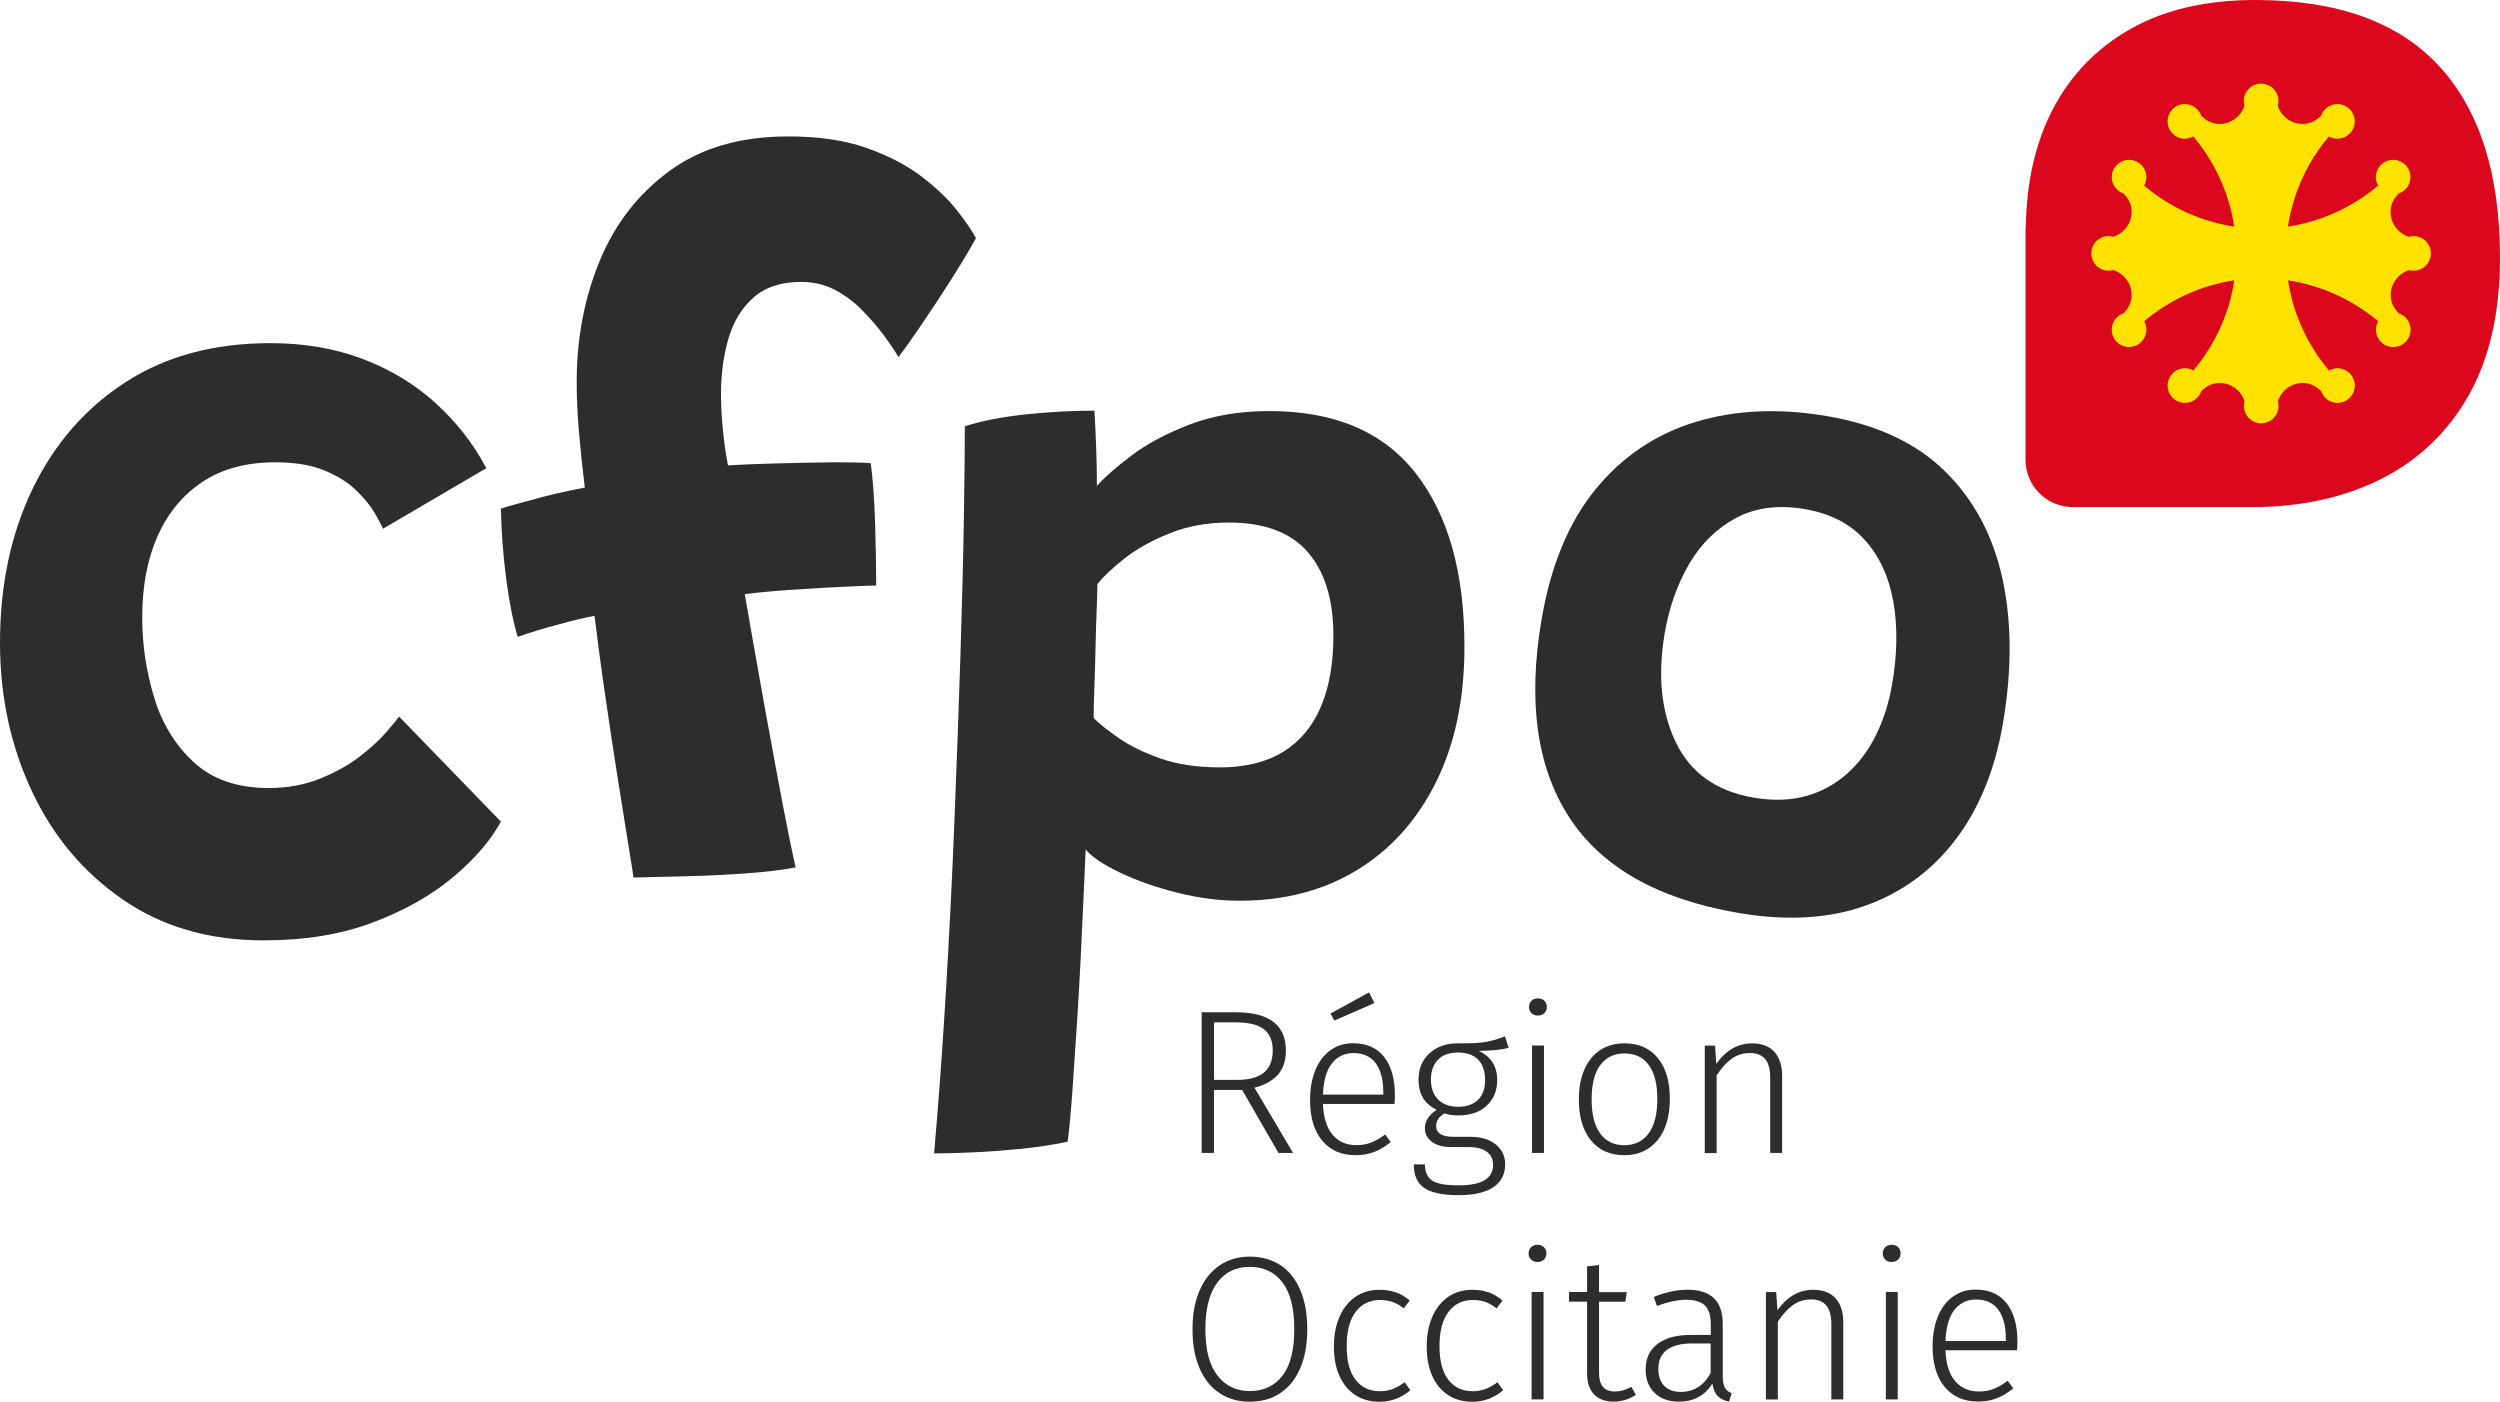 <?xml version="1.0" encoding="UTF-8"?>
<svg id="Calque_2" data-name="Calque 2" xmlns="http://www.w3.org/2000/svg" viewBox="0 0 357.73 200.56">
  <defs>
    <style>
      .cls-1 {
        fill: #2e2d2c;
      }

      .cls-1, .cls-2, .cls-3 {
        stroke-width: 0px;
      }

      .cls-2 {
        fill: #db071c;
      }

      .cls-3 {
        fill: #ffe200;
      }
    </style>
  </defs>
  <g id="Calque_1-2" data-name="Calque 1">
    <g>
      <path class="cls-1" d="M71.69,117.54c-1.45,2.68-3.72,5.33-6.81,7.93-3.1,2.61-6.92,4.78-11.46,6.5-4.54,1.73-9.78,2.59-15.71,2.59-7.74,0-14.44-1.93-20.09-5.81-5.65-3.87-10-9.04-13.05-15.52-3.04-6.48-4.57-13.56-4.57-21.25,0-8.26,1.56-15.61,4.68-22.06,3.12-6.45,7.56-11.54,13.31-15.25,5.75-3.72,12.66-5.57,20.71-5.57,4.8,0,9.19.75,13.16,2.25,3.97,1.5,7.46,3.6,10.45,6.31,2.99,2.71,5.42,5.82,7.28,9.33l-14.79,8.67c-.21-.51-.61-1.28-1.2-2.28-.59-1.01-1.47-2.08-2.63-3.21-1.16-1.13-2.69-2.09-4.57-2.86s-4.22-1.16-7-1.16c-4.13,0-7.6.93-10.41,2.79-2.81,1.86-4.95,4.44-6.43,7.74-1.47,3.3-2.21,7.2-2.21,11.69,0,3.87.57,7.68,1.7,11.42,1.13,3.74,3.03,6.84,5.69,9.29,2.66,2.45,6.23,3.68,10.72,3.68,2.68,0,5.13-.45,7.35-1.35,2.22-.9,4.12-1.96,5.69-3.18,1.57-1.21,2.84-2.37,3.79-3.48.96-1.11,1.56-1.85,1.82-2.21l14.56,15.02Z"/>
      <path class="cls-1" d="M90.65,125.58c-.1-.77-.36-2.42-.78-4.95-.41-2.53-.9-5.6-1.47-9.21-.57-3.61-1.15-7.44-1.74-11.5-.6-4.05-1.12-7.99-1.59-11.81-1.34.26-3.11.68-5.3,1.28-2.19.59-4.09,1.17-5.69,1.74-.67-2.22-1.23-5.04-1.67-8.48-.44-3.43-.68-6.72-.73-9.87.46-.16,1.25-.39,2.36-.7,1.11-.31,2.31-.63,3.6-.97,1.29-.33,2.49-.62,3.6-.85,1.11-.23,1.92-.4,2.44-.5-.31-2.53-.58-5.08-.81-7.66-.23-2.58-.35-5.06-.35-7.43,0-6.24,1.1-12.02,3.29-17.34,2.19-5.31,5.53-9.61,10.02-12.89,4.49-3.28,10.14-4.92,16.95-4.92,4.34,0,8.05.54,11.15,1.63,3.1,1.08,5.7,2.43,7.82,4.02,2.11,1.6,3.82,3.21,5.11,4.84,1.29,1.63,2.22,2.98,2.79,4.06-.93,1.7-2.14,3.73-3.64,6.08-1.5,2.35-2.94,4.54-4.34,6.58-1.39,2.04-2.43,3.5-3.1,4.37-.52-.88-1.21-1.91-2.09-3.1-.88-1.19-1.9-2.37-3.06-3.56-1.16-1.19-2.46-2.17-3.91-2.94-1.45-.77-3.07-1.16-4.88-1.16-2.84,0-5.1.74-6.78,2.21-1.68,1.47-2.88,3.42-3.6,5.85-.72,2.43-1.08,5.11-1.08,8.05,0,1.5.09,3.17.27,5.03.18,1.86.42,3.56.73,5.11,1.65-.1,3.83-.19,6.54-.27,2.71-.08,5.37-.13,7.97-.16,2.61-.02,4.58.01,5.92.12.31,2.37.52,5.21.62,8.52.1,3.3.16,6.3.16,8.98-.46,0-1.82.05-4.06.15-2.25.1-4.76.25-7.55.43-2.79.18-5.19.4-7.2.66.31,1.75.72,4.12,1.24,7.08.52,2.97,1.08,6.15,1.7,9.56.62,3.41,1.23,6.7,1.82,9.87.59,3.18,1.12,5.91,1.59,8.21s.77,3.75.93,4.37c-1.81.36-4.1.64-6.89.85-2.79.2-5.64.35-8.55.42-2.92.08-5.51.14-7.78.19Z"/>
      <path class="cls-1" d="M133.66,165.06c.65-7.41,1.22-15.23,1.71-23.46.49-8.23.9-16.43,1.22-24.62.33-8.18.6-15.92.84-23.22.23-7.3.4-13.79.49-19.48.09-5.69.14-10.12.14-13.29,2.52-.79,5.47-1.36,8.85-1.71,3.38-.35,6.61-.52,9.69-.52.09,1.4.17,3.12.25,5.17.07,2.05.11,3.92.11,5.59,1.02-1.16,2.66-2.6,4.9-4.3,2.24-1.7,5.03-3.19,8.39-4.48,3.36-1.28,7.15-1.92,11.4-1.92,9.32,0,16.3,2.97,20.94,8.92,4.64,5.94,6.96,14.21,6.96,24.79,0,7.46-1.35,13.92-4.06,19.37-2.71,5.46-6.47,9.65-11.29,12.59-4.82,2.94-10.43,4.4-16.82,4.4-2.89,0-5.86-.38-8.92-1.15-3.06-.77-5.78-1.73-8.18-2.87-2.4-1.14-4.05-2.25-4.93-3.32-.05,1.12-.13,2.99-.25,5.63-.12,2.64-.26,5.65-.42,9.06-.16,3.4-.36,6.88-.59,10.42-.23,3.54-.45,6.79-.66,9.75-.21,2.96-.43,5.28-.66,6.96-2.19.46-4.51.81-6.96,1.05-2.45.23-4.75.4-6.92.49-2.17.09-3.91.14-5.21.14ZM174.5,109.81c3.68,0,6.72-.75,9.13-2.24,2.4-1.49,4.2-3.65,5.39-6.47,1.19-2.82,1.78-6.19,1.78-10.11,0-5.17-1.22-9.17-3.67-11.99-2.45-2.82-6.21-4.23-11.29-4.23-3.08,0-5.9.51-8.46,1.54-2.57,1.02-4.72,2.23-6.47,3.6-1.75,1.38-3.04,2.6-3.88,3.67,0,.7-.03,1.89-.1,3.57-.07,1.68-.13,3.53-.17,5.56-.05,2.03-.1,3.96-.17,5.8-.07,1.84-.1,3.25-.1,4.23.84.84,2.05,1.81,3.64,2.9,1.58,1.1,3.57,2.06,5.95,2.9,2.38.84,5.2,1.26,8.46,1.26Z"/>
      <path class="cls-1" d="M248.73,130.63c-11.49-1.97-19.56-6.54-24.2-13.7-4.64-7.16-5.95-16.62-3.93-28.37,1.32-7.7,3.9-13.89,7.73-18.57,3.83-4.67,8.59-7.88,14.29-9.61,5.7-1.73,11.98-2.01,18.86-.83,7.14,1.23,12.77,3.87,16.89,7.94,4.12,4.07,6.84,9.2,8.18,15.39,1.33,6.19,1.35,13.09.04,20.71-1.13,6.57-3.38,12.08-6.74,16.52-3.36,4.44-7.67,7.6-12.92,9.48-5.25,1.88-11.32,2.22-18.19,1.04ZM250.89,114.13c2.79.48,5.3.4,7.53-.22,2.24-.62,4.2-1.7,5.9-3.22,1.7-1.52,3.08-3.38,4.15-5.57,1.07-2.19,1.83-4.59,2.28-7.21.75-4.35.8-8.31.16-11.87-.64-3.56-2.01-6.5-4.1-8.8-2.09-2.31-4.94-3.77-8.55-4.39-3.75-.64-7.01-.23-9.79,1.24-2.78,1.47-5.03,3.66-6.74,6.57-1.71,2.91-2.88,6.22-3.52,9.92-1.04,6.05-.51,11.26,1.58,15.63,2.1,4.37,5.8,7.01,11.11,7.92Z"/>
    </g>
    <path class="cls-2" d="M349.01,9.45c-5.81-6.3-14.58-9.45-26.29-9.45-7.01,0-12.96,1.37-17.84,4.13-4.88,2.75-8.61,6.61-11.18,11.58-2.47,4.78-3.73,10.38-3.82,16.76h-.04v33.33c0,3.73,3.02,6.76,6.76,6.76h25.59c7.01,0,13.19-1.34,18.54-4.03,5.35-2.69,9.52-6.67,12.51-11.95,2.99-5.28,4.49-11.85,4.49-19.7,0-11.98-2.91-21.12-8.72-27.43Z"/>
    <path class="cls-3" d="M345.38,38.75c-.23,0-.45-.04-.66-.1-1.52.49-2.63,1.9-2.63,3.58.01,1.08.46,1.86,1.16,2.61.98.33,1.69,1.25,1.69,2.34,0,1.37-1.11,2.48-2.48,2.48s-2.48-1.11-2.48-2.48c0-.44.12-.85.32-1.2-3.6-3.04-8.03-5.12-12.9-5.86.74,4.87,2.83,9.3,5.86,12.9.36-.2.77-.33,1.21-.33,1.37,0,2.48,1.11,2.48,2.48s-1.11,2.48-2.48,2.48c-1.09,0-2.01-.71-2.34-1.69-.74-.7-1.53-1.15-2.61-1.16-1.68,0-3.09,1.11-3.58,2.62.06.21.1.44.1.67,0,1.37-1.11,2.48-2.48,2.48s-2.48-1.11-2.48-2.48c0-.23.04-.45.1-.67-.49-1.52-1.9-2.62-3.58-2.62-1.08.01-1.87.46-2.61,1.16-.33.98-1.25,1.69-2.34,1.69-1.37,0-2.48-1.11-2.48-2.48s1.11-2.48,2.48-2.48c.44,0,.85.12,1.2.32,3.04-3.6,5.12-8.03,5.86-12.9-4.87.74-9.3,2.83-12.9,5.86.2.36.32.76.32,1.2,0,1.37-1.11,2.48-2.48,2.48s-2.48-1.11-2.48-2.48c0-1.09.71-2.01,1.69-2.34.7-.74,1.14-1.53,1.16-2.61,0-1.68-1.11-3.09-2.63-3.58-.21.06-.43.1-.66.1-1.37,0-2.48-1.11-2.48-2.48s1.11-2.48,2.48-2.48c.23,0,.46.04.67.1,1.52-.49,2.62-1.9,2.62-3.58-.01-1.09-.46-1.87-1.16-2.61-.98-.33-1.69-1.25-1.69-2.34,0-1.37,1.11-2.48,2.48-2.48s2.48,1.11,2.48,2.48c0,.44-.12.85-.33,1.21,3.6,3.04,8.03,5.12,12.9,5.86-.74-4.87-2.83-9.3-5.86-12.9-.36.2-.76.33-1.2.33-1.37,0-2.48-1.11-2.48-2.48s1.11-2.48,2.48-2.48c1.09,0,2.01.71,2.34,1.69.74.7,1.53,1.15,2.61,1.16,1.68,0,3.09-1.11,3.58-2.62-.06-.21-.1-.44-.1-.67,0-1.37,1.11-2.48,2.48-2.48s2.48,1.11,2.48,2.48c0,.23-.04.45-.1.67.49,1.52,1.9,2.62,3.58,2.62,1.08-.01,1.87-.46,2.61-1.16.33-.98,1.25-1.69,2.34-1.69,1.37,0,2.48,1.11,2.48,2.48s-1.11,2.48-2.48,2.48c-.44,0-.85-.12-1.21-.33-3.04,3.6-5.12,8.03-5.86,12.9,4.87-.74,9.3-2.83,12.9-5.86-.2-.36-.33-.77-.33-1.21,0-1.37,1.11-2.48,2.48-2.48s2.48,1.11,2.48,2.48c0,1.09-.71,2-1.69,2.34-.7.74-1.15,1.53-1.16,2.61,0,1.68,1.1,3.09,2.62,3.58.22-.06.44-.1.67-.1,1.37,0,2.48,1.11,2.48,2.48s-1.11,2.48-2.48,2.48Z"/>
    <g>
      <path class="cls-1" d="M177.74,155.96h-4.03v9.02h-1.76v-20.13h4.88c4.78,0,7.17,1.82,7.17,5.47,0,1.45-.38,2.6-1.15,3.47-.77.86-1.88,1.48-3.35,1.85l5.53,9.34h-2.09l-5.2-9.02ZM177.07,154.52c3.37,0,5.05-1.4,5.05-4.2,0-1.37-.42-2.38-1.26-3.04s-2.2-.99-4.08-.99h-3.06v8.23h3.35Z"/>
      <path class="cls-1" d="M199.54,157.96h-10.25c.1,2,.57,3.48,1.42,4.45.85.97,1.97,1.45,3.36,1.45.8,0,1.51-.12,2.13-.37.62-.24,1.29-.63,2.01-1.16l.79,1.09c-.77.63-1.55,1.1-2.35,1.41-.8.31-1.7.47-2.67.47-2.04,0-3.63-.7-4.79-2.09-1.15-1.39-1.73-3.32-1.73-5.79,0-1.63.25-3.05.75-4.28.5-1.23,1.22-2.17,2.15-2.85.93-.67,2.01-1.01,3.24-1.01,1.96,0,3.45.66,4.47,1.98,1.02,1.32,1.53,3.14,1.53,5.45,0,.43-.02.84-.06,1.23ZM197.93,156.19c0-1.72-.36-3.07-1.07-4.04-.72-.97-1.78-1.46-3.19-1.46-1.27,0-2.3.49-3.08,1.47-.78.98-1.21,2.47-1.29,4.47h8.64v-.44ZM195.9,142l.77,1.53-5.73,2.5-.56-1,5.52-3.03Z"/>
      <path class="cls-1" d="M215.88,149.94c-.94.26-2.36.4-4.26.44,1.74.82,2.62,2.21,2.62,4.17,0,1.51-.5,2.73-1.5,3.66-1,.93-2.35,1.4-4.06,1.4-.76,0-1.43-.1-2-.29-.37.22-.66.48-.87.78-.2.3-.31.63-.31.98,0,1.06.81,1.59,2.44,1.59h2.5c1.51,0,2.71.37,3.6,1.1.89.73,1.34,1.68,1.34,2.84,0,1.41-.56,2.5-1.68,3.26-1.12.76-2.78,1.15-5,1.15s-3.93-.35-4.92-1.04-1.48-1.82-1.48-3.36h1.59c.02.74.17,1.33.47,1.76s.78.75,1.47.94c.69.2,1.64.29,2.88.29,1.72,0,2.98-.25,3.76-.75.78-.5,1.18-1.22,1.18-2.16,0-.82-.3-1.46-.91-1.9-.61-.44-1.46-.66-2.56-.66h-2.5c-1.21,0-2.15-.26-2.81-.77-.66-.51-.98-1.15-.98-1.94,0-.51.14-.99.44-1.44s.71-.84,1.23-1.18c-.88-.45-1.53-1.03-1.95-1.73-.42-.71-.63-1.57-.63-2.59,0-1.55.52-2.8,1.56-3.76,1.04-.96,2.4-1.44,4.08-1.44,1.86.02,3.22-.05,4.07-.21.85-.16,1.74-.42,2.66-.79l.53,1.65ZM205.73,151.67c-.65.71-.98,1.65-.98,2.82s.35,2.16,1.04,2.85c.7.68,1.64,1.03,2.84,1.03,1.25,0,2.21-.34,2.88-1.01.67-.67,1-1.62,1-2.84s-.33-2.19-.99-2.88c-.65-.69-1.62-1.03-2.89-1.03s-2.24.35-2.89,1.06Z"/>
      <path class="cls-1" d="M220.99,143.21c.23.24.35.53.35.88s-.12.65-.35.88c-.24.24-.55.35-.94.35-.37,0-.67-.12-.91-.35s-.35-.53-.35-.88.12-.65.35-.88.54-.35.91-.35c.39,0,.71.12.94.35ZM220.93,149.61v15.37h-1.71v-15.37h1.71Z"/>
      <path class="cls-1" d="M237.22,151.39c1.15,1.4,1.72,3.36,1.72,5.86s-.58,4.45-1.75,5.89c-1.17,1.44-2.76,2.16-4.77,2.16s-3.63-.71-4.78-2.13-1.72-3.37-1.72-5.86c0-1.63.26-3.05.79-4.26.53-1.21,1.28-2.14,2.26-2.79.98-.65,2.14-.97,3.47-.97,2.04,0,3.63.7,4.78,2.1ZM228.98,152.4c-.82,1.12-1.23,2.75-1.23,4.91s.41,3.76,1.22,4.88,1.96,1.68,3.45,1.68,2.65-.56,3.48-1.68,1.25-2.76,1.25-4.93-.41-3.76-1.22-4.86c-.81-1.11-1.97-1.66-3.48-1.66s-2.64.56-3.47,1.68Z"/>
      <path class="cls-1" d="M253.91,150.52c.74.82,1.1,1.98,1.1,3.47v10.99h-1.71v-10.75c0-1.23-.24-2.13-.73-2.7s-1.21-.85-2.17-.85-1.85.27-2.6.81-1.47,1.33-2.16,2.37v11.13h-1.7v-15.37h1.47l.18,2.62c.63-.92,1.37-1.64,2.23-2.16.86-.52,1.83-.78,2.91-.78,1.39,0,2.45.41,3.19,1.23Z"/>
      <path class="cls-1" d="M183.15,180.98c1.23.79,2.19,1.97,2.88,3.54.68,1.57,1.03,3.46,1.03,5.67s-.34,4.04-1.01,5.6c-.67,1.56-1.63,2.74-2.86,3.56s-2.68,1.22-4.35,1.22-3.05-.4-4.29-1.2-2.19-1.98-2.88-3.53-1.03-3.42-1.03-5.61.34-4.04,1.03-5.61,1.65-2.76,2.89-3.58c1.24-.82,2.67-1.23,4.28-1.23s3.08.4,4.32,1.19ZM174.19,183.53c-1.14,1.5-1.71,3.73-1.71,6.68s.57,5.12,1.72,6.61c1.15,1.49,2.69,2.23,4.63,2.23s3.58-.74,4.7-2.22c1.12-1.48,1.67-3.7,1.67-6.65s-.56-5.21-1.69-6.68c-1.13-1.48-2.69-2.22-4.69-2.22s-3.51.75-4.64,2.25Z"/>
      <path class="cls-1" d="M199.72,184.91c.69.24,1.35.64,2,1.19l-.85,1.12c-.51-.41-1.03-.71-1.57-.91-.54-.19-1.15-.29-1.84-.29-1.45,0-2.61.56-3.47,1.69-.86,1.13-1.29,2.77-1.29,4.92s.43,3.74,1.28,4.82c.85,1.08,2,1.62,3.45,1.62.69,0,1.31-.11,1.87-.32.56-.22,1.12-.54,1.69-.97l.82,1.15c-1.29,1.1-2.76,1.65-4.41,1.65-1.31,0-2.46-.31-3.44-.94-.98-.63-1.74-1.53-2.28-2.72-.54-1.18-.81-2.6-.81-4.24s.27-3.05.81-4.28c.54-1.23,1.3-2.17,2.28-2.84.98-.67,2.11-1,3.41-1,.88,0,1.66.12,2.35.37Z"/>
      <path class="cls-1" d="M213,184.91c.69.24,1.35.64,2,1.19l-.85,1.12c-.51-.41-1.03-.71-1.57-.91-.54-.19-1.15-.29-1.84-.29-1.45,0-2.6.56-3.47,1.69-.86,1.13-1.29,2.77-1.29,4.92s.43,3.74,1.28,4.82c.85,1.08,2,1.62,3.45,1.62.69,0,1.31-.11,1.87-.32.56-.22,1.12-.54,1.69-.97l.82,1.15c-1.29,1.1-2.76,1.65-4.41,1.65-1.31,0-2.46-.31-3.44-.94-.98-.63-1.74-1.53-2.28-2.72-.54-1.18-.81-2.6-.81-4.24s.27-3.05.81-4.28c.54-1.23,1.3-2.17,2.28-2.84.98-.67,2.12-1,3.41-1,.88,0,1.66.12,2.35.37Z"/>
      <path class="cls-1" d="M220.93,178.47c.23.24.35.53.35.88s-.12.65-.35.88c-.24.24-.55.35-.94.35-.37,0-.67-.12-.91-.35s-.35-.53-.35-.88.12-.65.35-.88.54-.35.91-.35c.39,0,.71.12.94.35ZM220.87,184.87v15.37h-1.71v-15.37h1.71Z"/>
      <path class="cls-1" d="M234.09,199.59c-.98.65-2.06.97-3.23.97s-2.1-.35-2.76-1.04-1-1.7-1-3.01v-10.25h-2.59v-1.38h2.59v-3.67l1.71-.2v3.88h3.97l-.21,1.38h-3.76v10.17c0,.9.19,1.57.56,2.01s.94.66,1.71.66,1.57-.22,2.35-.67l.67,1.18Z"/>
      <path class="cls-1" d="M246.8,198.56c.21.35.53.62.99.79l-.38,1.2c-.7-.14-1.25-.4-1.63-.79-.38-.39-.63-.99-.75-1.79-1.06,1.72-2.65,2.59-4.79,2.59-1.47,0-2.63-.42-3.48-1.25-.85-.83-1.28-1.94-1.28-3.33,0-1.59.56-2.81,1.69-3.67,1.13-.86,2.69-1.29,4.69-1.29h2.94v-1.5c0-1.23-.27-2.13-.82-2.69-.55-.56-1.46-.84-2.73-.84-1.18,0-2.57.29-4.17.88l-.44-1.29c1.72-.69,3.34-1.03,4.85-1.03,3.35,0,5.02,1.63,5.02,4.88v7.4c0,.8.1,1.38.31,1.73ZM244.78,196.47v-4.23h-2.67c-1.57,0-2.76.3-3.58.91-.82.61-1.23,1.52-1.23,2.73,0,1.06.28,1.87.85,2.44s1.36.85,2.38.85c1.84,0,3.26-.9,4.26-2.7Z"/>
      <path class="cls-1" d="M262.66,185.78c.74.82,1.1,1.98,1.1,3.47v10.99h-1.71v-10.75c0-1.23-.24-2.13-.73-2.7s-1.21-.85-2.17-.85-1.85.27-2.6.81-1.47,1.33-2.16,2.37v11.13h-1.7v-15.37h1.47l.18,2.62c.63-.92,1.37-1.64,2.23-2.16.86-.52,1.83-.78,2.91-.78,1.39,0,2.45.41,3.19,1.23Z"/>
      <path class="cls-1" d="M271.61,178.47c.24.24.35.53.35.88s-.12.65-.35.88-.55.35-.94.35-.68-.12-.91-.35c-.24-.24-.35-.53-.35-.88s.12-.65.35-.88c.23-.24.54-.35.91-.35s.7.12.94.35ZM271.55,184.87v15.37h-1.7v-15.37h1.7Z"/>
      <path class="cls-1" d="M288.62,193.21h-10.25c.1,2,.57,3.48,1.42,4.45.85.97,1.97,1.45,3.36,1.45.8,0,1.51-.12,2.13-.37.62-.24,1.29-.63,2.01-1.16l.79,1.09c-.77.63-1.55,1.1-2.35,1.41-.8.31-1.7.47-2.67.47-2.04,0-3.63-.7-4.79-2.09-1.15-1.39-1.73-3.32-1.73-5.79,0-1.63.25-3.05.75-4.28.5-1.23,1.22-2.17,2.15-2.85.93-.67,2.01-1.01,3.24-1.01,1.96,0,3.45.66,4.47,1.98,1.02,1.32,1.53,3.14,1.53,5.45,0,.43-.02.84-.06,1.23ZM287.01,191.45c0-1.72-.36-3.07-1.07-4.04-.72-.97-1.78-1.46-3.19-1.46-1.27,0-2.3.49-3.08,1.47-.78.98-1.21,2.47-1.29,4.47h8.64v-.44Z"/>
    </g>
  </g>
</svg>